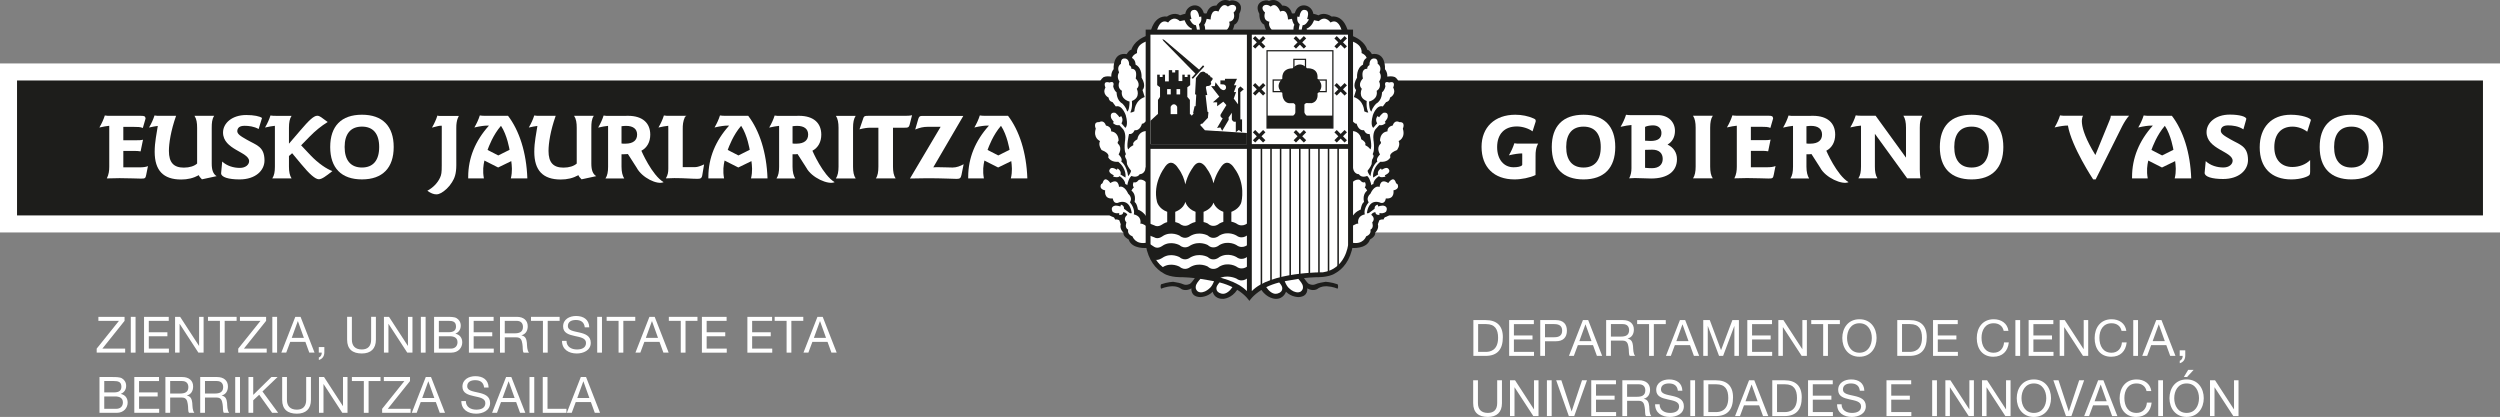 <?xml version="1.0" encoding="UTF-8"?>
<svg id="Capa_1" xmlns="http://www.w3.org/2000/svg" version="1.1" viewBox="0 0 498.415 83.122">
  <rect x="0" y="0" width="498.415" height="83.122" fill="#808080" stroke="none"/>
  <!-- Generator: Adobe Illustrator 29.5.0, SVG Export Plug-In . SVG Version: 2.1.0 Build 137)  -->
  <rect y="12.649" width="498.415" height="33.695" fill="#fff"/>
  <rect x="3.396" y="16.045" width="491.622" height="26.902" fill="#1d1d1b"/>
  <path d="M72.161,22.872c-4.105,0-6.33,2.261-6.33,6.438,0,4.178,2.225,6.456,6.33,6.456,4.104,0,6.329-2.296,6.329-6.456,0-4.159-2.225-6.438-6.329-6.438ZM72.161,25.241c2.224,0,3.435,1.411,3.435,4.069s-1.212,4.087-3.435,4.087c-2.225,0-3.454-1.429-3.454-4.087s1.23-4.069,3.454-4.069Z" fill="#fff" fill-rule="evenodd"/>
  <path d="M181.831,22.966c-.416.108-.923.127-1.501.127h-7.256c-.488,0-.797,0-.941.416l-.777,2.279c.85-.235,1.592-.326,2.134-.326h1.63v7.758c0,1.049-.126,1.809-.506,2.352h3.942c-.38-.579-.524-1.338-.524-2.352v-7.758h2.227c.705,0,.94,0,1.103-.651l.471-1.845Z" fill="#fff" fill-rule="evenodd"/>
  <path d="M183.994,23.111h-.213c-.458,0-.589.199-.736.705l-.58,2.006c.916-.38,1.632-.541,2.531-.541h2.535l-6.111,10.309c1.145-.037,2.289-.055,3.467-.055,3.091,0,5.037.127,5.822.127.605,0,.85-.109.981-.796l.427-2.126c-.654.361-1.407.661-2.192.661-.802,0-1.864-.072-3.156-.072-.327,0-.312.018-.705.036l5.987-10.254h-8.056Z" fill="#fff" fill-rule="evenodd"/>
  <path d="M90.969,29.587v-4.051c-.03-1.693.524-2.428.524-2.428h-3.926c-.361,0-.001,0-.363-.072-.253.814-.614,1.591-1.084,2.404,1.157-.271,1.321-.38,1.899-.38.017,0,.03-.001.047-.001l.01.321-.008,7.604c0,1.405-.061,1.818-.33,2.418-.475,1.054-1.405,2.025-2.542,2.624.641.475,1.24.723,1.798.723.6,0,1.261-.372,2.066-1.116.414-.393.765-.827,1.055-1.302.516-.806.857-1.694.857-3.43l-.004-3.316Z" fill="#fff" fill-rule="evenodd"/>
  <path d="M147.279,29.377" fill="none" fill-rule="evenodd"/>
  <path d="M123.908,28.605c.181.018.272.036.307.036h.488c1.537,0,2.315-.687,2.315-1.809,0-1.103-.76-1.736-2.206-1.736-.308,0-.615.036-.904.072v3.436ZM121.225,25.094c-.521.051-1.18.16-1.973.346.471-.813.832-1.591,1.085-2.405.362.072.706.072,1.067.072h2.671c.366-.01.739-.018,1.116-.018,2.967,0,4.449,1.482,4.449,3.762,0,1.446-.633,2.604-1.772,3.201,0,0,2.079,4.863,4.435,6.265-1.25.588-4.32-.877-5.375-2.884l-1.742-2.72c-.343.036-.518.044-.898.044h-.379v2.478c0,1.031.199,1.827.542,2.351h-3.743c.398-.597.524-1.356.524-2.351v-7.776c0-.126-.003-.247-.007-.364Z" fill="#fff" fill-rule="evenodd"/>
  <path d="M158.006,28.605c.182.018.272.036.308.036h.488c1.537,0,2.316-.687,2.316-1.809,0-1.103-.76-1.736-2.207-1.736-.308,0-.615.036-.904.072v3.436ZM155.322,25.094c-.521.051-1.179.16-1.972.346.47-.813.831-1.591,1.085-2.405.361.072.705.072,1.066.072h2.671c.367-.01.739-.018,1.117-.018,2.966,0,4.448,1.482,4.448,3.762,0,1.446-.633,2.604-1.771,3.201,0,0,2.078,4.863,4.434,6.265-1.25.588-4.598-.877-5.651-2.884l-1.742-2.72c-.344.036-.242.044-.622.044h-.38v2.478c0,1.031.199,1.827.543,2.351h-3.744c.398-.597.525-1.356.525-2.351v-7.776c0-.126-.003-.247-.008-.364Z" fill="#fff" fill-rule="evenodd"/>
  <path d="M24.037,23.092l4.116.001c.597,0,.832.072.868.543l-.546,1.881c-.488-.217-1.049-.217-1.7-.217h-2.19v2.659h2.753c.415,0,.795,0,1.175-.108l-.481,2.333c-.397-.073-.777-.091-1.121-.091h-2.325v3.273h3.139c.814,0,1.411-.072,1.772-.253l-.344,1.718c-.144.742-.234.778-1.085.778-.669,0-2.397-.09-4.242-.09-.688,0-1.537.018-2.532.054.399-.796.488-1.538.488-2.351v-7.831c0-.104-.001-.208-.006-.309-.52.051-1.175.16-1.965.345.471-.814.832-1.591,1.086-2.405.361.072.705.072,1.067.072h2.074Z" fill="#fff"/>
  <path d="M31.867,23.092h3.237c-1.049,2.966-1.429,5.498-1.429,6.999,0,2.297.941,3.328,2.983,3.328,1.14,0,2.08-.308,2.641-.813v-7.126c0-.995-.108-1.754-.524-2.387h3.924c-.434.651-.488,1.429-.488,2.423v7.107c0,1.266.29,2.08.977,2.496l-2.93.633c-.344-.344-.561-.597-.614-.832-1.085.597-2.225.868-3.526.868-3.562,0-5.281-1.809-5.281-5.534,0-1.972.421-3.734.621-5.149-.48.058-1.062.161-1.742.321.471-.814.832-1.591,1.085-2.405.362.072.706.072,1.067.072Z" fill="#fff"/>
  <path d="M63.994,23.346l1.338.977c-1.266.777-2.496,1.772-3.635,2.948l-1.664,1.7,1.845,1.954c1.609,1.7,3.346,2.821,4.394,3.183-1.284,1.013-2.098,1.627-2.713,1.627-.686,0-1.845-.995-3.526-3.039l-1.79-2.152-.633.561v2.116c0,1.013.145,1.772.524,2.352h-3.851c.397-.597.523-1.357.523-2.352v-7.758c0-.13-.002-.257-.007-.381-.52.051-1.173.161-1.96.345.471-.814.832-1.591,1.085-2.405.362.072.705.072,1.067.072h3.142c-.38.542-.524,1.338-.524,2.369v3.183l2.297-2.677c1.627-1.899,2.622-2.894,3.345-2.894.235,0,.488.091.742.272Z" fill="#fff"/>
  <path d="M107.576,23.092h3.209c-1.049,2.966-1.428,5.498-1.428,6.999,0,2.297.939,3.328,2.983,3.328,1.14,0,2.08-.308,2.641-.813v-7.126c0-.995-.108-1.754-.524-2.387h3.924c-.434.651-.488,1.429-.488,2.423v7.107c0,1.266.289,2.08.977,2.496l-2.93.633c-.344-.344-.56-.597-.615-.832-1.084.597-2.224.868-3.525.868-3.562,0-5.281-1.809-5.281-5.534,0-1.971.42-3.731.62-5.146-.476.059-1.046.161-1.714.317.47-.814.832-1.591,1.085-2.405.361.072.705.072,1.067.072Z" fill="#fff"/>
  <path d="M136.559,23.302c-.414.92-.445,1.676-.445,2.384v7.632h2.5c.415,0,1.047-.208,1.758-.541l-.366,2.186c-.108.597-.38.688-.977.688-1.139,0-2.518-.145-4.579-.145-.561,0-1.139.036-1.7.054.398-.651.488-1.248.488-1.917v-7.957c0-.197-.002-.398-.014-.604-.519.051-1.168.161-1.95.344.47-.814.832-1.591,1.085-2.405.361.072.705.072,1.067.072h3.419l-.286.209Z" fill="#fff"/>
  <path d="M52.237,23.522c-.419-.34-1.613-.592-3.14-.592-2.854,0-4.631,1.643-4.631,3.488,0,3.445,5.199,3.844,5.199,5.709,0,.687-.682,1.346-1.84,1.346-1.258,0-2.588-.39-3.524-1.271l-.215,2.302v.054c0,.76,1.478,1.212,3.674,1.212,3.174,0,4.985-1.767,4.971-3.81-.021-2.785-1.638-3.012-3.547-4.123-1.188-.69-2-1.127-1.865-1.858.105-.568.522-.898,1.46-.898.786,0,1.856.113,2.783.641l.675-2.2Z" fill="#fff" fill-rule="evenodd"/>
  <path d="M166.65,23.097c.38.579.525,1.356.525,2.369v7.758c0,1.013-.145,1.772-.525,2.352h3.942c-.38-.561-.524-1.32-.524-2.352v-7.758c0-1.031.145-1.809.524-2.369h-3.942Z" fill="#fff" fill-rule="evenodd"/>
  <path d="M101.931,32.123c.106.866.259,2.042-.087,3.441h3.291c-.181-5.154-1.591-9.513-3.852-12.478h-4.557c-.362,0-.706,0-1.067-.072-.253.813-.615,1.591-1.085,2.405,1.157-.272,2.025-.38,2.603-.38h.308c-2.731,3.021-4.142,6.475-4.142,10.236v.289h3.129c-.278-1.507-.103-2.645.104-3.556l2.735,1.385,2.618-1.27ZM99.879,25.081c-1.576,1.814-2.438,4.152-2.679,4.81l2.138,1.099,2.25-1.123s-.462-2.923-1.709-4.787Z" fill="#fff" fill-rule="evenodd"/>
  <path d="M149.811,32.123c.107.866.26,2.042-.086,3.441h3.291c-.181-5.154-1.592-9.513-3.852-12.478h-4.558c-.362,0-.705,0-1.067-.072-.253.813-.614,1.591-1.085,2.405,1.157-.272,2.025-.38,2.604-.38h.308c-2.732,3.021-4.142,6.475-4.142,10.236v.289h3.129c-.279-1.507-.103-2.645.103-3.556l2.736,1.385,2.617-1.27ZM147.759,25.081c-1.576,1.814-2.437,4.152-2.679,4.81l2.138,1.099,2.25-1.123s-.462-2.923-1.709-4.787Z" fill="#fff" fill-rule="evenodd"/>
  <path d="M201.614,32.123c.106.866.259,2.042-.087,3.441h3.291c-.181-5.154-1.592-9.513-3.852-12.478h-4.558c-.361,0-.705,0-1.067-.072-.253.813-.614,1.591-1.084,2.405,1.156-.272,2.025-.38,2.603-.38h.308c-2.731,3.021-4.142,6.475-4.142,10.236v.289h3.129c-.279-1.507-.103-2.645.103-3.556l2.736,1.385,2.618-1.27ZM199.563,25.081c-1.576,1.814-2.438,4.152-2.68,4.81l2.139,1.099,2.249-1.123s-.461-2.923-1.708-4.787Z" fill="#fff" fill-rule="evenodd"/>
  <path d="M393.067,22.876c-4.105,0-6.329,2.261-6.329,6.438,0,4.178,2.224,6.456,6.329,6.456,4.106,0,6.33-2.297,6.33-6.456,0-4.16-2.225-6.438-6.33-6.438ZM393.067,25.245c2.225,0,3.437,1.411,3.437,4.069,0,2.658-1.212,4.087-3.437,4.087-2.225,0-3.454-1.429-3.454-4.087,0-2.659,1.23-4.069,3.454-4.069Z" fill="#fff" fill-rule="evenodd"/>
  <path d="M315.7,22.876c-4.106,0-6.33,2.261-6.33,6.438,0,4.178,2.225,6.456,6.33,6.456,4.104,0,6.329-2.297,6.329-6.456,0-4.16-2.225-6.438-6.329-6.438ZM315.7,25.245c2.224,0,3.436,1.411,3.436,4.069,0,2.658-1.212,4.087-3.436,4.087-2.225,0-3.454-1.429-3.454-4.087,0-2.659,1.23-4.069,3.454-4.069Z" fill="#fff" fill-rule="evenodd"/>
  <path d="M447.737,24.095c.059-.199.1-.344.1-.38,0-.47-1.377-.868-3.294-.868-2.854,0-4.631,1.644-4.631,3.489,0,3.445,5.199,3.844,5.199,5.708,0,.688-.682,1.347-1.84,1.347-1.258,0-2.589-.39-3.524-1.272l-.215,2.302v.054c0,.76,1.478,1.212,3.674,1.212,3.174,0,4.985-1.767,4.971-3.81-.021-2.785-1.638-3.012-3.547-4.123-1.188-.691-2-1.127-1.865-1.858.104-.568.521-.898,1.46-.898.858,0,2.055.135,3.033.796l.479-1.7Z" fill="#fff" fill-rule="evenodd"/>
  <path d="M415.3,23.075h-3.531c-.362,0-.706,0-1.067-.072-.253.814-.615,1.591-1.085,2.405,1.157-.272,2.025-.38,2.604-.38l.053.019c.728,4.227,5.036,10.725,5.036,10.725h.488l5.294-10.616c.471-.904.94-1.609,1.374-2.08h-3.653c0,.271-.09.597-.271.995l-2.798,6.836c-3.85-6.267-2.444-7.831-2.444-7.831Z" fill="#fff" fill-rule="evenodd"/>
  <path d="M460.635,24.196c.036-.127.072-.217.072-.253,0-.398-1.79-1.067-3.996-1.067-3.871,0-6.203,2.514-6.203,6.492,0,4.069,2.314,6.402,6.311,6.402,1.936,0,3.311-.579,3.563-.85.163-.163.181-.38.181-.688v-2.315c-.832.85-2.152,1.375-3.545,1.375-2.188,0-3.599-1.429-3.599-3.961,0-2.604,1.374-4.087,3.617-4.087,1.03,0,2.079.361,2.947,1.013l.651-2.061Z" fill="#fff" fill-rule="evenodd"/>
  <path d="M468.795,22.876c-4.106,0-6.33,2.261-6.33,6.438,0,4.178,2.225,6.456,6.33,6.456s6.33-2.297,6.33-6.456c0-4.16-2.225-6.438-6.33-6.438ZM468.795,25.245c2.225,0,3.437,1.411,3.437,4.069,0,2.658-1.212,4.087-3.437,4.087s-3.454-1.429-3.454-4.087c0-2.659,1.23-4.069,3.454-4.069Z" fill="#fff" fill-rule="evenodd"/>
  <path d="M303.396,33.003c-.25.199-.813.344-1.639.344-1.937,0-3.279-1.555-3.279-4.015,0-2.586,1.438-4.123,3.932-4.123,1.074,0,2.32.38,3.126.977l.575-1.791c.039-.09.058-.145.058-.199,0-.326,0-.398-.46-.597-1.017-.452-2.282-.724-3.605-.724-4.123,0-6.732,2.514-6.732,6.402,0,4.051,2.475,6.492,6.579,6.492,1.399,0,3.068-.344,4.181-.868l.006-3.836c-.031-1.694.523-2.429.523-2.429h-3.687c-.361,0-.705,0-1.067-.072-.253.814-.614,1.591-1.085,2.405,1.157-.272,2.026-.38,2.604-.38.017,0,.03-.001.047-.001l.01.321-.003,1.958-.083.134Z" fill="#fff" fill-rule="evenodd"/>
  <path d="M327.971,28.048c.325.036,1.023.054,1.096.054,1.447,0,2.17-.506,2.17-1.592,0-.922-.633-1.518-1.682-1.518-.416,0-1.223.09-1.584.307v2.749ZM327.971,33.456c.344.054,1.132.073,1.385.073,1.338,0,2.135-.688,2.135-1.845,0-1.158-.742-1.845-2.099-1.845-.308,0-1.096.018-1.421.036v3.581ZM325.258,24.923c-.549.04-1.272.152-2.168.362.471-.813.832-1.591,1.086-2.405.361.072.705.072,1.067.072h2.314c.381-.008,2.016-.004,2.957-.004,2.061,0,3.418,1.338,3.418,3.146,0,1.212-.525,2.17-1.483,2.731,1.23.578,1.881,1.627,1.881,2.911,0,2.352-1.755,3.852-5.154,3.852-.85,0-2.253-.091-3.229-.091-.199,0-.579.019-1.14.055.344-.688.452-1.32.452-2.025v-8.605Z" fill="#fff"/>
  <path d="M373.105,23.072l.828.003,6.059,8.355v-5.986c0-1.031-.163-1.827-.524-2.369h3.798c-.398.615-.525,1.375-.525,2.369v8.355c0,.615.055,1.211.145,1.754h-2.659l-6.438-8.88v6.528c0,.959.108,1.719.506,2.352h-3.798c.399-.597.524-1.357.524-2.352v-7.758c0-.137-.002-.27-.006-.399-.545.043-1.254.155-2.129.36.47-.814.832-1.591,1.085-2.405.361.072.705.072,1.067.072h2.066Z" fill="#fff"/>
  <path d="M348.516,23.076l4.116 0c.597,0,.832.073.868.542l-.546,1.881c-.488-.217-1.049-.217-1.7-.217h-2.191v2.658h2.753c.416,0,.795,0,1.176-.108l-.482,2.333c-.397-.072-.777-.09-1.121-.09h-2.325v3.273h3.14c.814,0,1.41-.072,1.772-.253l-.344,1.719c-.144.741-.234.777-1.084.777-.67,0-2.398-.09-4.243-.09-.686,0-1.537.018-2.532.054.399-.796.488-1.537.488-2.351v-7.831c0-.105-.002-.208-.006-.31-.52.051-1.175.16-1.965.345.471-.814.832-1.592,1.086-2.405.361.072.705.072,1.066.072h2.074Z" fill="#fff"/>
  <path d="M337.531,23.08c.379.579.524,1.356.524,2.369v7.758c0,1.013-.145,1.773-.524,2.352h3.942c-.38-.561-.524-1.32-.524-2.352v-7.758c0-1.031.144-1.809.524-2.369h-3.942Z" fill="#fff" fill-rule="evenodd"/>
  <path d="M360.143,28.604c.181.019.272.036.307.036h.488c1.538,0,2.315-.687,2.315-1.809,0-1.103-.76-1.736-2.206-1.736-.308,0-.615.036-.904.072v3.436ZM357.459,25.093c-.521.051-1.18.16-1.973.346.471-.814.832-1.591,1.085-2.405.362.072.705.072,1.067.072h2.671c.366-.01.739-.018,1.116-.018,2.967,0,4.449,1.483,4.449,3.762,0,1.446-.633,2.604-1.772,3.201,0,0,2.079,4.863,4.436,6.265-1.25.588-4.599-.877-5.652-2.884l-1.742-2.72c-.343.036-.241.044-.622.044h-.379v2.478c0,1.031.199,1.827.542,2.351h-3.743c.397-.597.524-1.356.524-2.351v-7.776c0-.125-.003-.247-.007-.364Z" fill="#fff" fill-rule="evenodd"/>
  <path d="M433.649,32.125c.107.866.259,2.041-.087,3.441h3.292c-.181-5.154-1.592-9.513-3.853-12.479h-4.557c-.362,0-.706,0-1.067-.072-.253.814-.615,1.592-1.085,2.405,1.157-.272,2.025-.38,2.603-.38h.308c-2.731,3.021-4.142,6.475-4.142,10.236v.289h3.129c-.278-1.507-.103-2.645.104-3.556l2.735,1.385,2.618-1.27ZM431.598,25.082c-1.576,1.814-2.438,4.152-2.679,4.811l2.138,1.099,2.25-1.123s-.462-2.924-1.709-4.787Z" fill="#fff" fill-rule="evenodd"/>
  <path d="M268.406,6.282h-15.646c-.462-.041-.72-1.372-.72-1.372-1.06-.462-.965-2.146-.965-2.146-1.29-2.363,1.331-3.002,1.901-2.567,1.698-.761,2.662.924,2.662.924,1.603-.082,1.915,1.522,1.915,1.522.244.122.584-.014.584-.014.68-2.404,3.423-1.766,3.694.122.34.041,1.046.299,1.046.299,1.249-.761,2.594.245,2.594.245,2.648-.258,3.26,2.988,3.26,2.988l.716.815c2.729.978,3.142,2.825,3.142,2.825.435,0,.923.869.923.869,2.88-.462,2.608,3.002,2.608,3.002.557.679.461,1.48.461,1.48.448-.055.965-.123,1.535.095,1.113.829.72,1.739.72,1.739.869,2.39-1.087,3.137-1.087,3.137-.014.68-.76,1.142-.76,1.142,1.276.448,1.086,1.847,1.086,1.847,3.437-.828,2.717,2.554,2.717,2.554.502,1.97-.869,2.717-.869,2.717.162,1.833-1.522,2.716-1.522,2.716-.014.693-.652,1.25-.652,1.25,1.386.557.584,1.929.584,1.929,1.046.53.992,1.386.992,1.386,1.412,1.603-.435,2.716-.435,2.716-.04,1.63-1.562,1.847-1.562,1.847.991,2.445-1.154,2.934-1.154,2.934-.217.055-.339.476-.339.476-.598-.068-.856.177-.856.177l-.272.761c.272.964-.543,1.684-.543,1.684.108.802-1.032,1.358-1.032,1.358-.666,2.024-3.685,1.685-3.685,1.685V7.419l-1.042-1.137Z" fill="#1d1d1b" fill-rule="evenodd"/>
  <path d="M269.44,36.477v6.954c.712-1.317,1.831-1.643,1.831-1.643.232-1.372.666-1.507.666-1.507-.367-1.657.625-2.268.625-2.268-.191-.448-.476-.639-.476-.639.38-.502.041-1.059.041-1.059-.53.258-.978-.407-.978-.407-.762-.421-1.71.57-1.71.57Z" fill="#fff" fill-rule="evenodd"/>
  <path d="M269.44,45.183v3.178c2.369.516,2.918-1.236,2.918-1.236,1.154-.448.855-1.317.855-1.317.788-.435.353-1.44.353-1.44.788-.91-.177-1.521-.177-1.521.149-.489.802-.557.802-.557.095.706.72.489.856.584-.218-.421.149-.38.149-.38.723.126,1.141-.299,1.141-.299.475-.923-.326-1.141-.326-1.141-.399-.192-1.249.109-1.249.109l-.095-.367c-.734.19-.611.815-.611.815l-1.142.856c-.475.19-.394-.082-.394-.082.503-3.11,2.812-1.929,2.812-1.929.869.15.95-.896.95-.896,1.861.19,1.522-1.603,1.522-1.603,1.252-.276.896-1.032.814-1.236-.339-.163-.339-.339-.339-.339-.475-1.48-1.508.108-1.508.108-1.643-1.073-1.725.774-1.725.774-1.101-.408-1.807,1.317-1.807,1.317-1.032.951-.366,1.738-.366,1.738-1.141,1.399-.774,2.418-.774,2.418-1.712.38-1.304,1.847-1.304,1.847-.503-.082-1.356.598-1.356.598Z" fill="#fff" fill-rule="evenodd"/>
  <path d="M253.848,6.282c-1.25-1.168-.748-1.942-.748-1.942-1.493-.272-.895-1.847-.895-1.847-1.223-1.06,0-2.065,1.127-1.182,1.168-1.032,1.888.991,1.888.991,1.549-.692,1.562,1.589,1.562,1.589l.787-.136c.163.816.489,1.195.489,1.195-.273.475-.177,1.331-.177,1.331h-4.033Z" fill="#fff" fill-rule="evenodd"/>
  <path d="M260.679,6.282l-.204-.557c1.141-.448,1.494-1.698,1.494-1.698l.951.19c1.344-1.276,2.336.271,2.336.271,1.453-.869,2.146,1.087,2.268,1.793h-6.845Z" fill="#fff" fill-rule="evenodd"/>
  <path d="M259.107,4.812c-.248-.18-.595-.602-.451-1.522l.379.095.135-.541s.25-1.099,1.056-.849c0,0,.782.048.51,1.24l-.135.541.356.089s-.601,1.267-1.239,1.135c-.207.693-.234,1.283-.234,1.283h-.598c.043-.655.144-1.131.229-1.433l-.007-.037Z" fill="#fff" fill-rule="evenodd"/>
  <path d="M275.322,33.582l.148.268.381-.211s.761-.443,1.047.15c0,0,.39.473-.435.952l-.381.211.139.252s-1.03.336-1.295-.099c-1.223.842-1.114,1.603-1.114,1.603-.136-.068-.407.217-.407.217-.326-1.589-.856-1.847-.856-1.847,0,0-1.087.502-1.644-.353-.592,0-1.101-.516-1.168-1.317-.128-.244-.289-.014-.289-.014v-7.28c1.807.014,1.933,1.643,1.933,1.643,1.209.706.773,1.154.773,1.154.951.516,1.02.883,1.02.883.516-.38-.123-3.083-.123-3.083-.787.149-1.113-.761-1.113-.761-1.168.163-1.467-1.304-1.467-1.304-.326.163-1.022-.734-1.022-.734v-15.702c2.336.733,2,2.363,2,2.363.951.435,1.005.979,1.005.979-.76.435-.706,1.331-.706,1.331-1.371.679-1.194,2.58-1.194,2.58-1.046,1.752-.19,2.472-.19,2.472l-.435,1.412c2.023.68,2.064,2.853,2.064,2.853.787.38.787.19.787.19-.475-.978-.299-2.255-.299-2.255-1.847-.72-.978-2.431-.978-2.431-.95-.937.218-2.051.218-2.051-.449-2.173.869-1.929.869-1.929-.055-.543.435-.733.435-.733-.041-1.345.842-1.331.842-1.331.936-.095.788,1.032.788,1.032.95.666.38,1.712.38,1.712.611,1.005-.081,1.82-.081,1.82.57,1.372-.489,1.875-.489,1.875.325,1.779-1.522,2.145-1.522,2.145.027,1.956.489,1.983.489,1.983.177-.856.95-1.575.95-1.575,1.195-.68,1.142-2.227,1.142-2.227.584-.476.679-1.223.679-1.223-.38-1.25.733-.747.733-.747,1.494-.421.815.991.815.991.733,1.358-.624,2.01-.624,2.01-.096.815-.788.896-.788.896l-.652.87c-1.276-.395-1.982,1.738-1.982,1.738-.598,2.16.082,2.526.082,2.526l.773-.896c-.488-.788.055-1.44.055-1.44l.34.217c.339-.516.814-.869.814-.869,1.276-.258.842,1.032.842,1.032-.055.177-.529.774-.529.774l.176.217c-.651.625-1.276.421-1.276.421-.366.38-.761.828-.761.828-.679.883-.352,2.458-.352,2.458.218,2.038-.218,2.499-.218,2.499.422.339,0,.923,0,.923-.19.245-.19,1.059-.19,1.059-.204.611-.815,1.331-.815,1.331.068.53.57,1.086.57,1.086.299-2.173,1.386-2.934,1.386-2.934-.381-.543.529-1.413.529-1.413,0,0-.787-1.168.018-2.023.391-.326-.018-.692-.018-.692,0,0-.095-1.671,1.48-1.875-.055-1.005,1.032-1.154,1.032-1.154.434-1.263,1.331-.692,1.331-.692,1.345-.082.706,1.304.706,1.304.584,1.901-.842,2.472-.842,2.472.421.842-.326,1.793-.326,1.793-1.819.72-1.304,1.413-1.304,1.413-.529,1.127-2.01.923-2.01.923-1.766,1.426-1.439,3.151-1.439,3.151l1.005-.625s-.347-.582.559-1.197Z" fill="#fff" fill-rule="evenodd"/>
  <path d="M229.732,6.282h15.646c.461-.041.72-1.372.72-1.372,1.06-.462.964-2.146.964-2.146,1.29-2.363-1.331-3.002-1.901-2.567-1.697-.761-2.662.924-2.662.924-1.603-.082-1.915,1.522-1.915,1.522-.244.122-.584-.014-.584-.014-.679-2.404-3.422-1.766-3.693.122-.34.041-1.046.299-1.046.299-1.25-.761-2.595.245-2.595.245-2.648-.258-3.26,2.988-3.26,2.988l-.716.815c-2.729.978-3.141,2.825-3.141,2.825-.435,0-.924.869-.924.869-2.879-.462-2.607,3.002-2.607,3.002-.557.679-.462,1.48-.462,1.48-.448-.055-.964-.123-1.535.095-1.113.829-.719,1.739-.719,1.739-.869,2.39,1.086,3.137,1.086,3.137.014.68.761,1.142.761,1.142-1.276.448-1.087,1.847-1.087,1.847-3.436-.828-2.716,2.554-2.716,2.554-.503,1.97.869,2.717.869,2.717-.163,1.833,1.52,2.716,1.52,2.716.014.693.652,1.25.652,1.25-1.385.557-.584,1.929-.584,1.929-1.046.53-.991,1.386-.991,1.386-1.413,1.603.435,2.716.435,2.716.041,1.63,1.562,1.847,1.562,1.847-.991,2.445,1.155,2.934,1.155,2.934.217.055.339.476.339.476.598-.068.855.177.855.177l.272.761c-.272.964.544,1.684.544,1.684-.109.802,1.031,1.358,1.031,1.358.666,2.024,3.685,1.685,3.685,1.685V7.419l1.042-1.137Z" fill="#1d1d1b" fill-rule="evenodd"/>
  <path d="M228.698,36.477v6.954c-.712-1.317-1.831-1.643-1.831-1.643-.231-1.372-.666-1.507-.666-1.507.367-1.657-.624-2.268-.624-2.268.19-.448.476-.639.476-.639-.381-.502-.041-1.059-.041-1.059.529.258.978-.407.978-.407.761-.421,1.709.57,1.709.57Z" fill="#fff" fill-rule="evenodd"/>
  <path d="M228.698,45.183v3.178c-2.368.516-2.918-1.236-2.918-1.236-1.154-.448-.855-1.317-.855-1.317-.788-.435-.353-1.44-.353-1.44-.788-.91.176-1.521.176-1.521-.148-.489-.801-.557-.801-.557-.096.706-.72.489-.855.584.217-.421-.15-.38-.15-.38-.723.126-1.141-.299-1.141-.299-.475-.923.326-1.141.326-1.141.399-.192,1.25.109,1.25.109l.095-.367c.733.19.611.815.611.815l1.141.856c.476.19.394-.082.394-.082-.502-3.11-2.811-1.929-2.811-1.929-.869.15-.951-.896-.951-.896-1.86.19-1.522-1.603-1.522-1.603-1.251-.276-.896-1.032-.814-1.236.34-.163.34-.339.34-.339.475-1.48,1.508.108,1.508.108,1.643-1.073,1.725.774,1.725.774,1.1-.408,1.806,1.317,1.806,1.317,1.032.951.367,1.738.367,1.738,1.141,1.399.774,2.418.774,2.418,1.711.38,1.303,1.847,1.303,1.847.503-.082,1.356.598,1.356.598Z" fill="#fff" fill-rule="evenodd"/>
  <path d="M244.292,6.282c1.249-1.168.747-1.942.747-1.942,1.494-.272.896-1.847.896-1.847,1.223-1.06,0-2.065-1.127-1.182-1.168-1.032-1.889.991-1.889.991-1.548-.692-1.562,1.589-1.562,1.589l-.788-.136c-.162.816-.488,1.195-.488,1.195.272.475.176,1.331.176,1.331h4.034Z" fill="#fff" fill-rule="evenodd"/>
  <path d="M237.461,6.282l.203-.557c-1.141-.448-1.494-1.698-1.494-1.698l-.95.19c-1.345-1.276-2.336.271-2.336.271-1.453-.869-2.146,1.087-2.269,1.793h6.846Z" fill="#fff" fill-rule="evenodd"/>
  <path d="M239.032,4.812c.248-.18.595-.602.451-1.522l-.38.095-.135-.541s-.25-1.099-1.055-.849c0,0-.783.048-.51,1.24l.135.541-.357.089s.601,1.267,1.239,1.135c.207.693.235,1.283.235,1.283h.598c-.044-.655-.145-1.131-.229-1.433l.007-.037Z" fill="#fff" fill-rule="evenodd"/>
  <path d="M222.817,33.582l-.148.268-.381-.211s-.761-.443-1.048.15c0,0-.39.473.436.952l.381.211-.14.252s1.03.336,1.296-.099c1.222.842,1.113,1.603,1.113,1.603.136-.068.407.217.407.217.326-1.589.856-1.847.856-1.847,0,0,1.087.502,1.644-.353.592,0,1.101-.516,1.169-1.317.127-.244.288-.014.288-.014v-7.28c-1.806.014-1.932,1.643-1.932,1.643-1.209.706-.774,1.154-.774,1.154-.951.516-1.018.883-1.018.883-.517-.38.122-3.083.122-3.083.788.149,1.113-.761,1.113-.761,1.168.163,1.467-1.304,1.467-1.304.326.163,1.022-.734,1.022-.734v-15.702c-2.336.733-2,2.363-2,2.363-.95.435-1.005.979-1.005.979.761.435.706,1.331.706,1.331,1.372.679,1.195,2.58,1.195,2.58,1.046,1.752.19,2.472.19,2.472l.435,1.412c-2.024.68-2.064,2.853-2.064,2.853-.788.38-.788.19-.788.19.476-.978.299-2.255.299-2.255,1.848-.72.979-2.431.979-2.431.95-.937-.218-2.051-.218-2.051.448-2.173-.869-1.929-.869-1.929.054-.543-.435-.733-.435-.733.041-1.345-.842-1.331-.842-1.331-.938-.095-.788,1.032-.788,1.032-.95.666-.38,1.712-.38,1.712-.611,1.005.081,1.82.081,1.82-.57,1.372.489,1.875.489,1.875-.326,1.779,1.521,2.145,1.521,2.145-.026,1.956-.489,1.983-.489,1.983-.176-.856-.95-1.575-.95-1.575-1.195-.68-1.141-2.227-1.141-2.227-.584-.476-.679-1.223-.679-1.223.38-1.25-.734-.747-.734-.747-1.493-.421-.815.991-.815.991-.733,1.358.625,2.01.625,2.01.095.815.787.896.787.896l.652.87c1.276-.395,1.982,1.738,1.982,1.738.598,2.16-.081,2.526-.081,2.526l-.774-.896c.489-.788-.054-1.44-.054-1.44l-.34.217c-.34-.516-.815-.869-.815-.869-1.276-.258-.842,1.032-.842,1.032.055.177.53.774.53.774l-.177.217c.652.625,1.276.421,1.276.421.367.38.761.828.761.828.68.883.353,2.458.353,2.458-.218,2.038.217,2.499.217,2.499-.421.339,0,.923,0,.923.19.245.19,1.059.19,1.059.204.611.815,1.331.815,1.331-.067.53-.57,1.086-.57,1.086-.299-2.173-1.386-2.934-1.386-2.934.381-.543-.529-1.413-.529-1.413,0,0,.788-1.168-.018-2.023-.39-.326.018-.692.018-.692,0,0,.096-1.671-1.48-1.875.055-1.005-1.031-1.154-1.031-1.154-.435-1.263-1.332-.692-1.332-.692-1.344-.082-.706,1.304-.706,1.304-.584,1.901.843,2.472.843,2.472-.422.842.325,1.793.325,1.793,1.82.72,1.304,1.413,1.304,1.413.53,1.127,2.01.923,2.01.923,1.766,1.426,1.44,3.151,1.44,3.151l-1.005-.625s.346-.582-.56-1.197Z" fill="#fff" fill-rule="evenodd"/>
  <path d="M238.205,55.45c-.279.397-.702.96-.941,1.114,0,0-.68.408-1.358.109-.517-.245-1.339-.382-2.011-.489,0,0-1.141.037-2.417.498,0,0-.218.381,0,.87,0,0,.978-.417,2.064-.471,0,0,1.168-.136,2.037.57,0,0,.869.489,1.956-.163,0,0-.272,1.63,1.684,1.739,0,0,1.44.054,2.554-1.06,0,0,.241,1.49,2.146,1.412,0,0,1.625-.084,2.742-1.803,1.751,1.091,2.419,2.217,2.419,2.217,0,0,.677-1.103,2.408-2.189,1.116,1.701,2.745,1.775,2.745,1.775,1.668.111,2.147-1.412,2.147-1.412,1.113,1.114,2.553,1.06,2.553,1.06,1.956-.109,1.685-1.739,1.685-1.739,1.087.652,1.956.163,1.956.163.869-.706,2.037-.57,2.037-.57,1.086.055,2.064.471,2.064.471.217-.489,0-.87,0-.87-1.277-.461-2.418-.498-2.418-.498-.671.107-1.494.245-2.01.489-.68.299-1.358-.109-1.358-.109-.233-.15-.644-.726-.923-1.12.744-.087,1.536-.153,2.383-.176,0,0,2.473.106,3.83-.776,1.513-.831,3.021-2.506,3.572-5.691V5.907h-41.342v42.894c.552,3.185,2.059,4.86,3.572,5.691,1.357.883,3.83.776,3.83.776.838.022,1.624.087,2.361.173l.033.009Z" fill="#1d1d1b" fill-rule="evenodd"/>
  <rect x="249.568" y="6.912" width="19.177" height="21.821" fill="#fff"/>
  <rect x="229.359" y="6.912" width="19.23" height="21.821" fill="#fff"/>
  <path d="M244.218,16.032h-.91v.761l.72.055c.598.258.353.842.353.842-.381.652-1.073-.027-1.073-.027l-.982-1.267-.122.774h-.747l1.634,2.095-1.29,1.142h.856v.774l1.235-.91.611.679-1.127,1.834c-.258.516.38.814.38.814l-1.113,1.916.665-.109.353.679,1.304-2.201-.027-.448.652-.951v1.331c.272.652.787.435.787.435v2.103l.598-.432.652.448v-2.567h-.34l-.004-5.42.684-.584-.68-.57-.462.462v3.11l-.856-1.141.462-1.304h-.435l.503-1.355h-.489l.611-1.293h-2.404v.326Z" fill="#1d1d1b" fill-rule="evenodd"/>
  <rect x="252.61" y="10.118" width="13.119" height="15.402" fill="#fff" stroke="#1d1d1b" stroke-miterlimit="3.864" stroke-width=".249"/>
  <path d="M229.375,29.677h19.215v28.36c-3.693-3.857-14.179-3.748-14.179-3.748-4.509-.652-5.036-5.433-5.036-5.433v-19.179Z" fill="#fff" fill-rule="evenodd"/>
  <path d="M268.758,29.677h-19.189v28.36c3.693-3.857,14.179-3.748,14.179-3.748,4.509-.652,5.011-5.433,5.011-5.433v-19.179Z" fill="#fff" fill-rule="evenodd"/>
  <line x1="251.484" y1="29.387" x2="251.484" y2="56.903" fill="none" stroke="#1d1d1b" stroke-miterlimit="3.864" stroke-width=".307"/>
  <line x1="253.396" y1="29.387" x2="253.396" y2="56.054" fill="none" stroke="#1d1d1b" stroke-miterlimit="3.864" stroke-width=".307"/>
  <line x1="255.308" y1="29.387" x2="255.308" y2="55.477" fill="none" stroke="#1d1d1b" stroke-miterlimit="3.864" stroke-width=".307"/>
  <line x1="257.22" y1="29.387" x2="257.22" y2="55.104" fill="none" stroke="#1d1d1b" stroke-miterlimit="3.864" stroke-width=".307"/>
  <line x1="259.131" y1="29.387" x2="259.131" y2="54.764" fill="none" stroke="#1d1d1b" stroke-miterlimit="3.864" stroke-width=".307"/>
  <line x1="261.043" y1="29.387" x2="261.043" y2="54.594" fill="none" stroke="#1d1d1b" stroke-miterlimit="3.864" stroke-width=".307"/>
  <line x1="262.954" y1="29.387" x2="262.954" y2="54.56" fill="none" stroke="#1d1d1b" stroke-miterlimit="3.864" stroke-width=".307"/>
  <line x1="264.865" y1="29.387" x2="264.865" y2="54.254" fill="none" stroke="#1d1d1b" stroke-miterlimit="3.864" stroke-width=".307"/>
  <line x1="266.777" y1="29.387" x2="266.777" y2="53.202" fill="none" stroke="#1d1d1b" stroke-miterlimit="3.864" stroke-width=".307"/>
  <path d="M248.59,26.517v2.216h-19.23v-4.65l1.423-1.317h.071l.006.008v-2.853l.412-.604v-1.914l-.57-.425v-2.093h.52v.47h.565v-.47h.481v1.343h.75v-2.249h.671v.47h.605v-.47h.672v2.182h.749v-1.276h.481v.47h.566v-.47h.518v2.093l-.57.425v1.914l.513.604v2.853l.105-.008.253.28.001.03.381-.429-.095-.149.292-1.323.204-.014.122-2.268-.231-.109.176-3.233.68-.869s.108-.272.488-.353c0,0,.503-.217.802.272,0,0,.448-.041.517.38,0,0,.366-.068.435.421,0,0,.516-.027.38.448l-.244.326s-.245.163-.014.394l-.082.258s-.108.326-.638.312c0,0-.381-.041-.34.367l.272,1.44h-.339l.38,3.314.19.123-.096.991s.041.177-.149.245l-1.018,1.079-.137-.055-.259.263.955,1.059,8.376.552Z" fill="#1d1d1b" fill-rule="evenodd"/>
  <rect x="232.682" y="17.764" width=".725" height="1.06" fill="#fff"/>
  <rect x="234.558" y="17.764" width=".725" height="1.06" fill="#fff"/>
  <path d="M233.391,22.759l-.002-1.458s.222-.544.65-.501h-.002c.428-.043.65.501.65.501l.011,1.458h-1.308Z" fill="#fff" fill-rule="evenodd"/>
  <polygon points="257.961 15.955 257.961 11.829 260.271 11.829 260.271 15.959 264.398 15.959 264.398 18.268 253.832 18.268 253.832 15.959 257.965 15.959 257.961 15.955" fill="#fff" fill-rule="evenodd" stroke="#1d1d1b" stroke-miterlimit="3.864" stroke-width=".249"/>
  <path d="M260.514,23.049h5.216v2.472h-13.119v-2.472h5.202c.16-.11.425-.333.434-.652v-1.47s-.122-.285-.447-.38l-.031.021h-.811s-1.331-.082-1.304-2.064c0,0-1.684-1.168,0-2.825,0,0-.299-2.037,2.037-2.064,0,0,1.386-1.711,2.879,0,0,0,2.336-.245,2.092,2.064,0,0,1.738,1.331,0,2.961,0,0,.299,1.576-1.168,1.929l-1.059-.021s-.408.136-.381.38v1.47s.068.367.459.658l.002-.006Z" fill="#1d1d1b" fill-rule="evenodd"/>
  <path d="M245.7,57.253c-.476.732-1.224,1.357-1.904,1.321-.408,0-1.101-.285-1.235-.761-.206-.598.237-1.117.579-1.512.989.257,1.833.583,2.547.934l.014.017Z" fill="#fff" fill-rule="evenodd"/>
  <path d="M239.29,55.592c1.009.152,1.919.329,2.745.47-.489,1.291-1.034,1.526-1.391,1.807-.46.326-1.248.599-1.819.258-.273-.19-.517-.597-.435-.978.032-.558.551-1.101.922-1.554l-.022-.003Z" fill="#fff" fill-rule="evenodd"/>
  <path d="M252.47,57.237c.714-.352,1.57-.668,2.56-.925.34.393.766.91.561,1.502-.136.475-.827.761-1.235.761-.68.036-1.428-.588-1.903-1.319l.018-.019Z" fill="#fff" fill-rule="evenodd"/>
  <path d="M256.146,56.058c.815-.14,1.704-.31,2.695-.46.371.452.888.995.92,1.551.081.381-.163.787-.435.978-.572.341-1.359.068-1.82-.258-.356-.28-.885-.521-1.375-1.817l.015.006Z" fill="#fff" fill-rule="evenodd"/>
  <polygon points="232.136 7.979 231.731 7.782 231.943 8.166 238.322 14.678 237.574 15.494 237.816 15.712 240.088 13.261 239.847 13.012 239.057 13.876 232.136 7.979" fill="#1d1d1b" fill-rule="evenodd"/>
  <polygon points="258.372 9.694 257.906 9.229 258.69 8.444 257.906 7.659 258.372 7.193 259.156 7.978 259.941 7.193 260.407 7.659 259.623 8.444 260.407 9.229 259.941 9.694 259.156 8.91 258.372 9.694" fill="#1d1d1b" fill-rule="evenodd"/>
  <polygon points="258.372 28.418 257.906 27.952 258.69 27.168 257.906 26.383 258.372 25.917 259.156 26.701 259.941 25.917 260.407 26.383 259.623 27.168 260.407 27.952 259.941 28.418 259.156 27.634 258.372 28.418" fill="#1d1d1b" fill-rule="evenodd"/>
  <polygon points="250.245 9.694 249.779 9.229 250.564 8.444 249.779 7.659 250.245 7.193 251.03 7.978 251.814 7.193 252.28 7.659 251.496 8.444 252.28 9.229 251.814 9.694 251.029 8.91 250.245 9.694" fill="#1d1d1b" fill-rule="evenodd"/>
  <polygon points="250.245 19.057 249.779 18.59 250.564 17.806 249.779 17.021 250.245 16.555 251.03 17.339 251.814 16.555 252.28 17.021 251.496 17.806 252.28 18.59 251.814 19.057 251.029 18.272 250.245 19.057" fill="#1d1d1b" fill-rule="evenodd"/>
  <polygon points="250.245 28.418 249.779 27.952 250.564 27.168 249.779 26.383 250.245 25.917 251.03 26.701 251.814 25.917 252.28 26.383 251.496 27.168 252.28 27.952 251.814 28.418 251.029 27.634 250.245 28.418" fill="#1d1d1b" fill-rule="evenodd"/>
  <polygon points="266.498 9.694 266.032 9.229 266.817 8.444 266.032 7.659 266.498 7.193 267.283 7.978 268.067 7.193 268.533 7.659 267.749 8.444 268.533 9.229 268.067 9.694 267.283 8.91 266.498 9.694" fill="#1d1d1b" fill-rule="evenodd"/>
  <polygon points="266.498 19.057 266.032 18.59 266.817 17.806 266.032 17.021 266.498 16.555 267.283 17.339 268.067 16.555 268.533 17.021 267.749 17.806 268.533 18.59 268.067 19.057 267.283 18.272 266.498 19.057" fill="#1d1d1b" fill-rule="evenodd"/>
  <polygon points="266.498 28.418 266.032 27.952 266.817 27.168 266.032 26.383 266.498 25.917 267.283 26.701 268.067 25.917 268.533 26.383 267.749 27.168 268.533 27.952 268.067 28.418 267.283 27.634 266.498 28.418" fill="#1d1d1b" fill-rule="evenodd"/>
  <path d="M248.959,53.848l.012,1.383s-1.168,1.286-2.473.308c0,0-1.957-.965-3.627.089-3.867-1.055-8.15-.835-8.788-1.011-1.056-.186-1.893-.589-2.556-1.096l.33-.291c1.63-1.005,3.314-.055,3.314-.055,1.086.924,2.092.082,2.092.082,1.819-1.06,3.531-.109,3.531-.109,1.168,1.06,2.309,0,2.309,0,1.766-1.005,3.394,0,3.394,0,1.305.978,2.473-.275,2.473-.275v-1.934s-1.168,1.286-2.473.308c0,0-1.629-1.005-3.394,0,0,0-1.141,1.06-2.309,0,0,0-1.712-.951-3.531.108,0,0-1.006.842-2.092-.081,0,0-1.685-.951-3.314.054,0,0-1.014.783-1.805.384-.825-1.204-1.023-2.478-.993-3.104l.323.129.736.479c.815.509,1.738-.279,1.738-.279,1.63-1.005,3.314-.054,3.314-.054,1.086.923,2.092.082,2.092.082,1.819-1.06,3.531-.109,3.531-.109,1.168,1.059,2.309,0,2.309,0,1.766-1.005,3.394,0,3.394,0,1.305.978,2.473-.234,2.473-.234v-1.975s-1.168,1.286-2.473.308c0,0-1.629-1.005-3.394,0,0,0-1.141,1.06-2.309,0,0,0-1.712-.951-3.531.108,0,0-1.006.842-2.092-.081,0,0-1.685-.951-3.314.054,0,0-.923.788-1.738.279l-1.06-.415v-2.39l1.06.414c.815.509,1.738-.279,1.738-.279.279-.172.559-.287.832-.358l.014.014v-2.073c-1.738-.625-2.041-2.011-2.041-2.011-.883-3.667,1.44-6.709,1.44-6.709,1.412-2.391,2.769,0,2.769,0,.833,1.093,1.257,2.255,1.456,3.299l-.011-.067c.44-1.929,1.435-3.232,1.435-3.232,1.412-2.391,2.769,0,2.769,0,.747.98,1.183,2.082,1.405,3.037.46-1.821,1.366-3.037,1.366-3.037,1.413-2.391,2.77,0,2.77,0,2.352,3.083,1.441,6.709,1.441,6.709-.312,1.454-2.01,2.011-2.01,2.011l-.004,1.965c.613.127,1.008.371,1.008.371,1.305.978,2.473-.275,2.473-.275l-.012,1.435v8.124Z" fill="#1d1d1b" fill-rule="evenodd"/>
  <path d="M234.303,44.3v-2.073s1.697-.557,2.01-2.011c0,0,.303,1.386,2.041,2.011l-.014,2.024c-.346.074-.709.206-1.076.42,0,0-1.006.842-2.092-.081,0,0-.341-.192-.864-.312l-.005.022Z" fill="#fff" fill-rule="evenodd"/>
  <path d="M243.902,44.231c-.26.07-.527.178-.799.332,0,0-1.141,1.059-2.309,0,0,0-.326-.181-.844-.297l.001-2.039s1.563-.509,1.975-1.821c.151.401.626,1.338,1.968,1.821v2.029l.008-.025Z" fill="#fff" fill-rule="evenodd"/>
  <g>
    <path d="M19.276,69.503l4.438-5.537h-4.098v-.799h5.217v.799l-4.428,5.537h4.548v.8h-5.677v-.8Z" fill="#fff"/>
    <path d="M26.075,63.167h.95v7.136h-.95v-7.136Z" fill="#fff"/>
    <path d="M28.716,63.167h4.927v.799h-3.978v2.27h3.708v.799h-3.708v2.469h4.008v.8h-4.957v-7.136Z" fill="#fff"/>
    <path d="M34.905,63.167h1.009l3.758,5.786h.02v-5.786h.899v7.136h-1.04l-3.728-5.727h-.02v5.727h-.899v-7.136Z" fill="#fff"/>
    <path d="M43.844,63.966h-2.379v-.799h5.707v.799h-2.379v6.337h-.949v-6.337Z" fill="#fff"/>
    <path d="M47.495,69.503l4.438-5.537h-4.098v-.799h5.217v.799l-4.428,5.537h4.548v.8h-5.677v-.8Z" fill="#fff"/>
    <path d="M54.294,63.167h.95v7.136h-.95v-7.136Z" fill="#fff"/>
    <path d="M58.874,63.167h1.049l2.789,7.136h-1.05l-.779-2.148h-3.019l-.799,2.148h-.979l2.789-7.136ZM58.164,67.354h2.419l-1.189-3.328h-.02l-1.209,3.328Z" fill="#fff"/>
    <path d="M63.555,69.193h1.109v1.01c0,.759-.33,1.339-1.1,1.568v-.499c.44-.16.61-.64.58-.97h-.59v-1.109Z" fill="#fff"/>
    <path d="M74.941,67.724c0,1.809-1.02,2.748-2.809,2.748-1.839,0-2.928-.85-2.928-2.748v-4.558h.949v4.558c0,1.269.709,1.948,1.979,1.948,1.209,0,1.859-.68,1.859-1.948v-4.558h.95v4.558Z" fill="#fff"/>
    <path d="M76.544,63.167h1.009l3.758,5.786h.02v-5.786h.899v7.136h-1.04l-3.728-5.727h-.02v5.727h-.899v-7.136Z" fill="#fff"/>
    <path d="M83.903,63.167h.95v7.136h-.95v-7.136Z" fill="#fff"/>
    <path d="M86.543,63.167h2.588c.62,0,1.469,0,1.889.26.47.279.839.779.839,1.489,0,.759-.39,1.329-1.06,1.599v.021c.879.189,1.359.839,1.359,1.719,0,1.039-.76,2.049-2.169,2.049h-3.448v-7.136ZM87.493,66.235h1.899c1.08,0,1.519-.38,1.519-1.14,0-1-.689-1.13-1.519-1.13h-1.899v2.27ZM87.493,69.503h2.379c.83,0,1.339-.489,1.339-1.279,0-.93-.75-1.189-1.549-1.189h-2.169v2.469Z" fill="#fff"/>
    <path d="M93.483,63.167h4.927v.799h-3.978v2.27h3.708v.799h-3.708v2.469h4.008v.8h-4.957v-7.136Z" fill="#fff"/>
    <path d="M99.684,63.167h3.358c1.349,0,2.169.72,2.169,1.868,0,.87-.37,1.569-1.239,1.81v.02c.83.16.989.78,1.069,1.47.05.689.02,1.489.42,1.969h-1.06c-.27-.29-.12-1.06-.26-1.759-.11-.689-.27-1.289-1.189-1.289h-2.319v3.048h-.949v-7.136ZM102.612,66.455c.879,0,1.649-.23,1.649-1.27,0-.71-.38-1.22-1.269-1.22h-2.359v2.489h1.979Z" fill="#fff"/>
    <path d="M108.243,63.966h-2.379v-.799h5.707v.799h-2.379v6.337h-.949v-6.337Z" fill="#fff"/>
    <path d="M116.581,65.256c-.11-1.03-.779-1.46-1.769-1.46-.81,0-1.599.29-1.599,1.22,0,1.759,4.567.52,4.567,3.328,0,1.52-1.489,2.129-2.788,2.129-1.599,0-2.949-.79-2.949-2.519h.9c0,1.199.999,1.719,2.079,1.719.859,0,1.809-.27,1.809-1.299,0-1.959-4.567-.67-4.567-3.288,0-1.439,1.279-2.089,2.588-2.089,1.459,0,2.579.689,2.628,2.259h-.899Z" fill="#fff"/>
    <path d="M119.063,63.167h.95v7.136h-.95v-7.136Z" fill="#fff"/>
    <path d="M123.322,63.966h-2.378v-.799h5.707v.799h-2.379v6.337h-.95v-6.337Z" fill="#fff"/>
    <path d="M129.471,63.167h1.05l2.788,7.136h-1.049l-.779-2.148h-3.019l-.799,2.148h-.979l2.788-7.136ZM128.762,67.354h2.419l-1.189-3.328h-.02l-1.209,3.328Z" fill="#fff"/>
    <path d="M135.722,63.966h-2.379v-.799h5.707v.799h-2.379v6.337h-.949v-6.337Z" fill="#fff"/>
    <path d="M139.933,63.167h4.927v.799h-3.978v2.27h3.708v.799h-3.708v2.469h4.008v.8h-4.957v-7.136Z" fill="#fff"/>
    <path d="M149.002,63.167h4.927v.799h-3.978v2.27h3.708v.799h-3.708v2.469h4.008v.8h-4.957v-7.136Z" fill="#fff"/>
    <path d="M156.821,63.966h-2.378v-.799h5.707v.799h-2.379v6.337h-.95v-6.337Z" fill="#fff"/>
    <path d="M162.97,63.167h1.05l2.788,7.136h-1.049l-.779-2.148h-3.019l-.799,2.148h-.979l2.788-7.136ZM162.261,67.354h2.419l-1.189-3.328h-.02l-1.209,3.328Z" fill="#fff"/>
    <path d="M19.836,75.167h2.588c.62,0,1.469,0,1.889.26.47.279.839.779.839,1.489,0,.759-.39,1.329-1.06,1.599v.021c.88.189,1.359.839,1.359,1.719,0,1.039-.76,2.049-2.169,2.049h-3.448v-7.136ZM20.785,78.235h1.899c1.08,0,1.519-.38,1.519-1.14,0-1-.689-1.13-1.519-1.13h-1.899v2.27ZM20.785,81.503h2.379c.83,0,1.339-.489,1.339-1.279,0-.93-.75-1.189-1.549-1.189h-2.169v2.469Z" fill="#fff"/>
    <path d="M26.776,75.167h4.927v.799h-3.978v2.27h3.708v.799h-3.708v2.469h4.008v.8h-4.957v-7.136Z" fill="#fff"/>
    <path d="M32.976,75.167h3.358c1.349,0,2.169.72,2.169,1.868,0,.87-.37,1.569-1.239,1.81v.02c.83.16.989.78,1.069,1.47.05.689.02,1.489.419,1.969h-1.059c-.27-.29-.12-1.06-.26-1.759-.11-.689-.27-1.289-1.189-1.289h-2.319v3.048h-.949v-7.136ZM35.904,78.455c.879,0,1.649-.23,1.649-1.27,0-.71-.38-1.22-1.269-1.22h-2.359v2.489h1.979Z" fill="#fff"/>
    <path d="M39.916,75.167h3.358c1.349,0,2.169.72,2.169,1.868,0,.87-.37,1.569-1.239,1.81v.02c.83.16.989.78,1.069,1.47.05.689.02,1.489.42,1.969h-1.06c-.27-.29-.12-1.06-.26-1.759-.11-.689-.27-1.289-1.189-1.289h-2.319v3.048h-.949v-7.136ZM42.844,78.455c.879,0,1.649-.23,1.649-1.27,0-.71-.38-1.22-1.269-1.22h-2.359v2.489h1.979Z" fill="#fff"/>
    <path d="M46.895,75.167h.95v7.136h-.95v-7.136Z" fill="#fff"/>
    <path d="M49.536,75.167h.949v3.558l3.618-3.558h1.229l-3.008,2.878,3.128,4.258h-1.199l-2.579-3.608-1.189,1.109v2.499h-.949v-7.136Z" fill="#fff"/>
    <path d="M61.993,79.724c0,1.809-1.02,2.748-2.809,2.748-1.839,0-2.928-.85-2.928-2.748v-4.558h.949v4.558c0,1.269.709,1.948,1.979,1.948,1.209,0,1.859-.68,1.859-1.948v-4.558h.95v4.558Z" fill="#fff"/>
    <path d="M63.595,75.167h1.009l3.758,5.786h.02v-5.786h.899v7.136h-1.04l-3.728-5.727h-.02v5.727h-.899v-7.136Z" fill="#fff"/>
    <path d="M72.535,75.966h-2.379v-.799h5.707v.799h-2.379v6.337h-.949v-6.337Z" fill="#fff"/>
    <path d="M76.185,81.503l4.438-5.537h-4.098v-.799h5.217v.799l-4.428,5.537h4.548v.8h-5.677v-.8Z" fill="#fff"/>
    <path d="M84.883,75.167h1.05l2.788,7.136h-1.049l-.779-2.148h-3.019l-.799,2.148h-.979l2.788-7.136ZM84.174,79.354h2.419l-1.189-3.328h-.02l-1.209,3.328Z" fill="#fff"/>
    <path d="M96.512,77.256c-.11-1.03-.779-1.46-1.769-1.46-.81,0-1.599.29-1.599,1.22,0,1.759,4.567.52,4.567,3.328,0,1.52-1.489,2.129-2.788,2.129-1.599,0-2.949-.79-2.949-2.519h.9c0,1.199.999,1.719,2.079,1.719.859,0,1.809-.27,1.809-1.299,0-1.959-4.567-.67-4.567-3.288,0-1.439,1.279-2.089,2.588-2.089,1.459,0,2.579.689,2.628,2.259h-.899Z" fill="#fff"/>
    <path d="M100.893,75.167h1.05l2.788,7.136h-1.049l-.779-2.148h-3.019l-.799,2.148h-.979l2.788-7.136ZM100.184,79.354h2.419l-1.189-3.328h-.02l-1.209,3.328Z" fill="#fff"/>
    <path d="M105.564,75.167h.95v7.136h-.95v-7.136Z" fill="#fff"/>
    <path d="M108.205,75.167h.949v6.336h3.778v.8h-4.727v-7.136Z" fill="#fff"/>
    <path d="M115.793,75.167h1.049l2.789,7.136h-1.05l-.779-2.148h-3.019l-.799,2.148h-.979l2.789-7.136ZM115.083,79.354h2.419l-1.189-3.328h-.02l-1.209,3.328Z" fill="#fff"/>
  </g>
  <g>
    <path d="M293.742,63.816h2.448c2.199,0,3.428,1.109,3.428,3.397,0,2.389-1.049,3.738-3.428,3.738h-2.448v-7.136ZM294.691,70.152h1.579c.649,0,2.398-.18,2.398-2.809,0-1.698-.63-2.729-2.379-2.729h-1.599v5.537Z" fill="#fff"/>
    <path d="M300.872,63.816h4.927v.799h-3.978v2.27h3.708v.799h-3.708v2.469h4.008v.8h-4.957v-7.136Z" fill="#fff"/>
    <path d="M307.072,63.816h3.128c1.429,0,2.188.779,2.188,2.108s-.76,2.119-2.188,2.109h-2.179v2.918h-.949v-7.136ZM308.021,67.234h1.858c1.08.01,1.56-.46,1.56-1.31s-.479-1.31-1.56-1.31h-1.858v2.619Z" fill="#fff"/>
    <path d="M315.58,63.816h1.05l2.788,7.136h-1.049l-.779-2.148h-3.019l-.8,2.148h-.979l2.788-7.136ZM314.871,68.004h2.419l-1.189-3.328h-.021l-1.209,3.328Z" fill="#fff"/>
    <path d="M320.212,63.816h3.357c1.35,0,2.169.72,2.169,1.868,0,.87-.37,1.569-1.239,1.81v.02c.83.16.989.78,1.069,1.47.05.689.021,1.489.42,1.969h-1.06c-.27-.29-.12-1.06-.26-1.759-.11-.689-.27-1.289-1.189-1.289h-2.318v3.048h-.949v-7.136ZM323.14,67.104c.88,0,1.649-.23,1.649-1.27,0-.71-.38-1.22-1.27-1.22h-2.358v2.489h1.979Z" fill="#fff"/>
    <path d="M328.77,64.615h-2.378v-.799h5.707v.799h-2.379v6.337h-.95v-6.337Z" fill="#fff"/>
    <path d="M334.92,63.816h1.05l2.788,7.136h-1.049l-.779-2.148h-3.019l-.8,2.148h-.979l2.788-7.136ZM334.211,68.004h2.419l-1.189-3.328h-.021l-1.209,3.328Z" fill="#fff"/>
    <path d="M339.571,63.816h1.299l2.249,5.996,2.259-5.996h1.3v7.136h-.899v-5.937h-.021l-2.229,5.937h-.81l-2.229-5.937h-.021v5.937h-.899v-7.136Z" fill="#fff"/>
    <path d="M348.352,63.816h4.928v.799h-3.979v2.27h3.708v.799h-3.708v2.469h4.008v.8h-4.957v-7.136Z" fill="#fff"/>
    <path d="M354.541,63.816h1.01l3.758,5.786h.021v-5.786h.899v7.136h-1.04l-3.728-5.727h-.021v5.727h-.899v-7.136Z" fill="#fff"/>
    <path d="M363.479,64.615h-2.378v-.799h5.707v.799h-2.379v6.337h-.95v-6.337Z" fill="#fff"/>
    <path d="M370.709,63.646c2.27,0,3.418,1.789,3.418,3.737,0,1.949-1.148,3.738-3.418,3.738-2.269,0-3.418-1.789-3.418-3.738,0-1.948,1.149-3.737,3.418-3.737ZM370.709,70.322c1.739,0,2.469-1.499,2.469-2.938,0-1.438-.729-2.938-2.469-2.938-1.738,0-2.469,1.5-2.469,2.938,0,1.439.73,2.938,2.469,2.938Z" fill="#fff"/>
    <path d="M378.251,63.816h2.448c2.199,0,3.428,1.109,3.428,3.397,0,2.389-1.049,3.738-3.428,3.738h-2.448v-7.136ZM379.2,70.152h1.579c.649,0,2.398-.18,2.398-2.809,0-1.698-.63-2.729-2.379-2.729h-1.599v5.537Z" fill="#fff"/>
    <path d="M385.381,63.816h4.927v.799h-3.978v2.27h3.708v.799h-3.708v2.469h4.008v.8h-4.957v-7.136Z" fill="#fff"/>
    <path d="M399.468,65.965c-.21-1.01-1-1.52-1.999-1.52-1.699,0-2.419,1.399-2.419,2.889,0,1.629.72,2.988,2.429,2.988,1.239,0,1.979-.879,2.059-2.059h.95c-.19,1.789-1.279,2.858-3.089,2.858-2.209,0-3.298-1.639-3.298-3.718s1.179-3.758,3.378-3.758c1.489,0,2.729.799,2.938,2.318h-.949Z" fill="#fff"/>
    <path d="M401.8,63.816h.949v7.136h-.949v-7.136Z" fill="#fff"/>
    <path d="M404.44,63.816h4.927v.799h-3.978v2.27h3.708v.799h-3.708v2.469h4.008v.8h-4.957v-7.136Z" fill="#fff"/>
    <path d="M410.63,63.816h1.009l3.759,5.786h.02v-5.786h.899v7.136h-1.039l-3.729-5.727h-.02v5.727h-.899v-7.136Z" fill="#fff"/>
    <path d="M422.967,65.965c-.21-1.01-1-1.52-1.999-1.52-1.699,0-2.419,1.399-2.419,2.889,0,1.629.72,2.988,2.429,2.988,1.239,0,1.979-.879,2.059-2.059h.95c-.19,1.789-1.279,2.858-3.089,2.858-2.209,0-3.298-1.639-3.298-3.718s1.179-3.758,3.378-3.758c1.489,0,2.729.799,2.938,2.318h-.949Z" fill="#fff"/>
    <path d="M425.299,63.816h.95v7.136h-.95v-7.136Z" fill="#fff"/>
    <path d="M429.878,63.816h1.05l2.788,7.136h-1.05l-.779-2.148h-3.019l-.799,2.148h-.979l2.788-7.136ZM429.168,68.004h2.419l-1.189-3.328h-.02l-1.21,3.328Z" fill="#fff"/>
    <path d="M434.559,69.843h1.109v1.01c0,.759-.33,1.339-1.1,1.568v-.499c.44-.16.61-.64.58-.97h-.59v-1.109Z" fill="#fff"/>
    <path d="M299.438,80.374c0,1.809-1.02,2.748-2.809,2.748-1.839,0-2.928-.85-2.928-2.748v-4.558h.949v4.558c0,1.269.709,1.948,1.979,1.948,1.21,0,1.859-.68,1.859-1.948v-4.558h.949v4.558Z" fill="#fff"/>
    <path d="M301.041,75.816h1.01l3.758,5.786h.021v-5.786h.899v7.136h-1.04l-3.728-5.727h-.021v5.727h-.899v-7.136Z" fill="#fff"/>
    <path d="M308.401,75.816h.949v7.136h-.949v-7.136Z" fill="#fff"/>
    <path d="M313.85,82.952h-1.079l-2.519-7.136h1.029l2.038,6.187h.021l2.059-6.187h.989l-2.538,7.136Z" fill="#fff"/>
    <path d="M317.241,75.816h4.927v.799h-3.978v2.27h3.708v.799h-3.708v2.469h4.008v.8h-4.957v-7.136Z" fill="#fff"/>
    <path d="M323.441,75.816h3.357c1.35,0,2.169.72,2.169,1.868,0,.87-.37,1.569-1.239,1.81v.02c.83.16.989.78,1.069,1.47.05.689.021,1.489.42,1.969h-1.06c-.27-.29-.12-1.06-.26-1.759-.11-.689-.27-1.289-1.189-1.289h-2.318v3.048h-.949v-7.136ZM326.369,79.104c.88,0,1.649-.23,1.649-1.27,0-.71-.38-1.22-1.27-1.22h-2.358v2.489h1.979Z" fill="#fff"/>
    <path d="M334.509,77.905c-.11-1.03-.779-1.46-1.77-1.46-.81,0-1.599.29-1.599,1.22,0,1.759,4.567.52,4.567,3.328,0,1.52-1.489,2.129-2.788,2.129-1.6,0-2.949-.79-2.949-2.519h.9c0,1.199.999,1.719,2.078,1.719.859,0,1.81-.27,1.81-1.299,0-1.959-4.567-.67-4.567-3.288,0-1.439,1.279-2.089,2.588-2.089,1.459,0,2.579.689,2.629,2.259h-.899Z" fill="#fff"/>
    <path d="M336.99,75.816h.95v7.136h-.95v-7.136Z" fill="#fff"/>
    <path d="M339.631,75.816h2.448c2.199,0,3.429,1.109,3.429,3.397,0,2.389-1.05,3.738-3.429,3.738h-2.448v-7.136ZM340.58,82.152h1.579c.65,0,2.399-.18,2.399-2.809,0-1.698-.63-2.729-2.379-2.729h-1.6v5.537Z" fill="#fff"/>
    <path d="M348.699,75.816h1.05l2.788,7.136h-1.049l-.779-2.148h-3.019l-.8,2.148h-.979l2.788-7.136ZM347.99,80.004h2.419l-1.189-3.328h-.021l-1.209,3.328Z" fill="#fff"/>
    <path d="M353.331,75.816h2.448c2.199,0,3.428,1.109,3.428,3.397,0,2.389-1.049,3.738-3.428,3.738h-2.448v-7.136ZM354.28,82.152h1.579c.649,0,2.398-.18,2.398-2.809,0-1.698-.63-2.729-2.379-2.729h-1.599v5.537Z" fill="#fff"/>
    <path d="M360.461,75.816h4.928v.799h-3.979v2.27h3.708v.799h-3.708v2.469h4.008v.8h-4.957v-7.136Z" fill="#fff"/>
    <path d="M370.788,77.905c-.109-1.03-.779-1.46-1.769-1.46-.81,0-1.6.29-1.6,1.22,0,1.759,4.567.52,4.567,3.328,0,1.52-1.488,2.129-2.788,2.129-1.599,0-2.948-.79-2.948-2.519h.899c0,1.199.999,1.719,2.079,1.719.859,0,1.809-.27,1.809-1.299,0-1.959-4.567-.67-4.567-3.288,0-1.439,1.279-2.089,2.589-2.089,1.459,0,2.578.689,2.628,2.259h-.899Z" fill="#fff"/>
    <path d="M376.101,75.816h4.927v.799h-3.978v2.27h3.708v.799h-3.708v2.469h4.008v.8h-4.957v-7.136Z" fill="#fff"/>
    <path d="M385.21,75.816h.949v7.136h-.949v-7.136Z" fill="#fff"/>
    <path d="M387.84,75.816h1.009l3.759,5.786h.02v-5.786h.899v7.136h-1.039l-3.729-5.727h-.02v5.727h-.899v-7.136Z" fill="#fff"/>
    <path d="M395.149,75.816h1.01l3.758,5.786h.021v-5.786h.899v7.136h-1.04l-3.728-5.727h-.021v5.727h-.899v-7.136Z" fill="#fff"/>
    <path d="M405.487,75.646c2.27,0,3.418,1.789,3.418,3.737,0,1.949-1.148,3.738-3.418,3.738-2.269,0-3.418-1.789-3.418-3.738,0-1.948,1.149-3.737,3.418-3.737ZM405.487,82.322c1.739,0,2.469-1.499,2.469-2.938,0-1.438-.729-2.938-2.469-2.938-1.738,0-2.469,1.5-2.469,2.938,0,1.439.73,2.938,2.469,2.938Z" fill="#fff"/>
    <path d="M412.968,82.952h-1.079l-2.519-7.136h1.029l2.038,6.187h.021l2.059-6.187h.989l-2.538,7.136Z" fill="#fff"/>
    <path d="M418.298,75.816h1.05l2.788,7.136h-1.049l-.779-2.148h-3.019l-.8,2.148h-.979l2.788-7.136ZM417.589,80.004h2.419l-1.189-3.328h-.021l-1.209,3.328Z" fill="#fff"/>
    <path d="M427.946,77.965c-.21-1.01-.999-1.52-1.999-1.52-1.699,0-2.418,1.399-2.418,2.889,0,1.629.719,2.988,2.429,2.988,1.239,0,1.979-.879,2.059-2.059h.949c-.189,1.789-1.279,2.858-3.088,2.858-2.209,0-3.299-1.639-3.299-3.718s1.18-3.758,3.379-3.758c1.488,0,2.729.799,2.938,2.318h-.949Z" fill="#fff"/>
    <path d="M430.278,75.816h.95v7.136h-.95v-7.136Z" fill="#fff"/>
    <path d="M435.937,75.646c2.269,0,3.418,1.789,3.418,3.737,0,1.949-1.149,3.738-3.418,3.738s-3.418-1.789-3.418-3.738c0-1.948,1.149-3.737,3.418-3.737ZM435.937,82.322c1.739,0,2.469-1.499,2.469-2.938,0-1.438-.729-2.938-2.469-2.938s-2.469,1.5-2.469,2.938c0,1.439.729,2.938,2.469,2.938ZM436.247,73.737h1.09l-1.31,1.429h-.64l.859-1.429Z" fill="#fff"/>
    <path d="M440.599,75.816h1.01l3.758,5.786h.021v-5.786h.899v7.136h-1.04l-3.728-5.727h-.021v5.727h-.899v-7.136Z" fill="#fff"/>
  </g>
</svg>